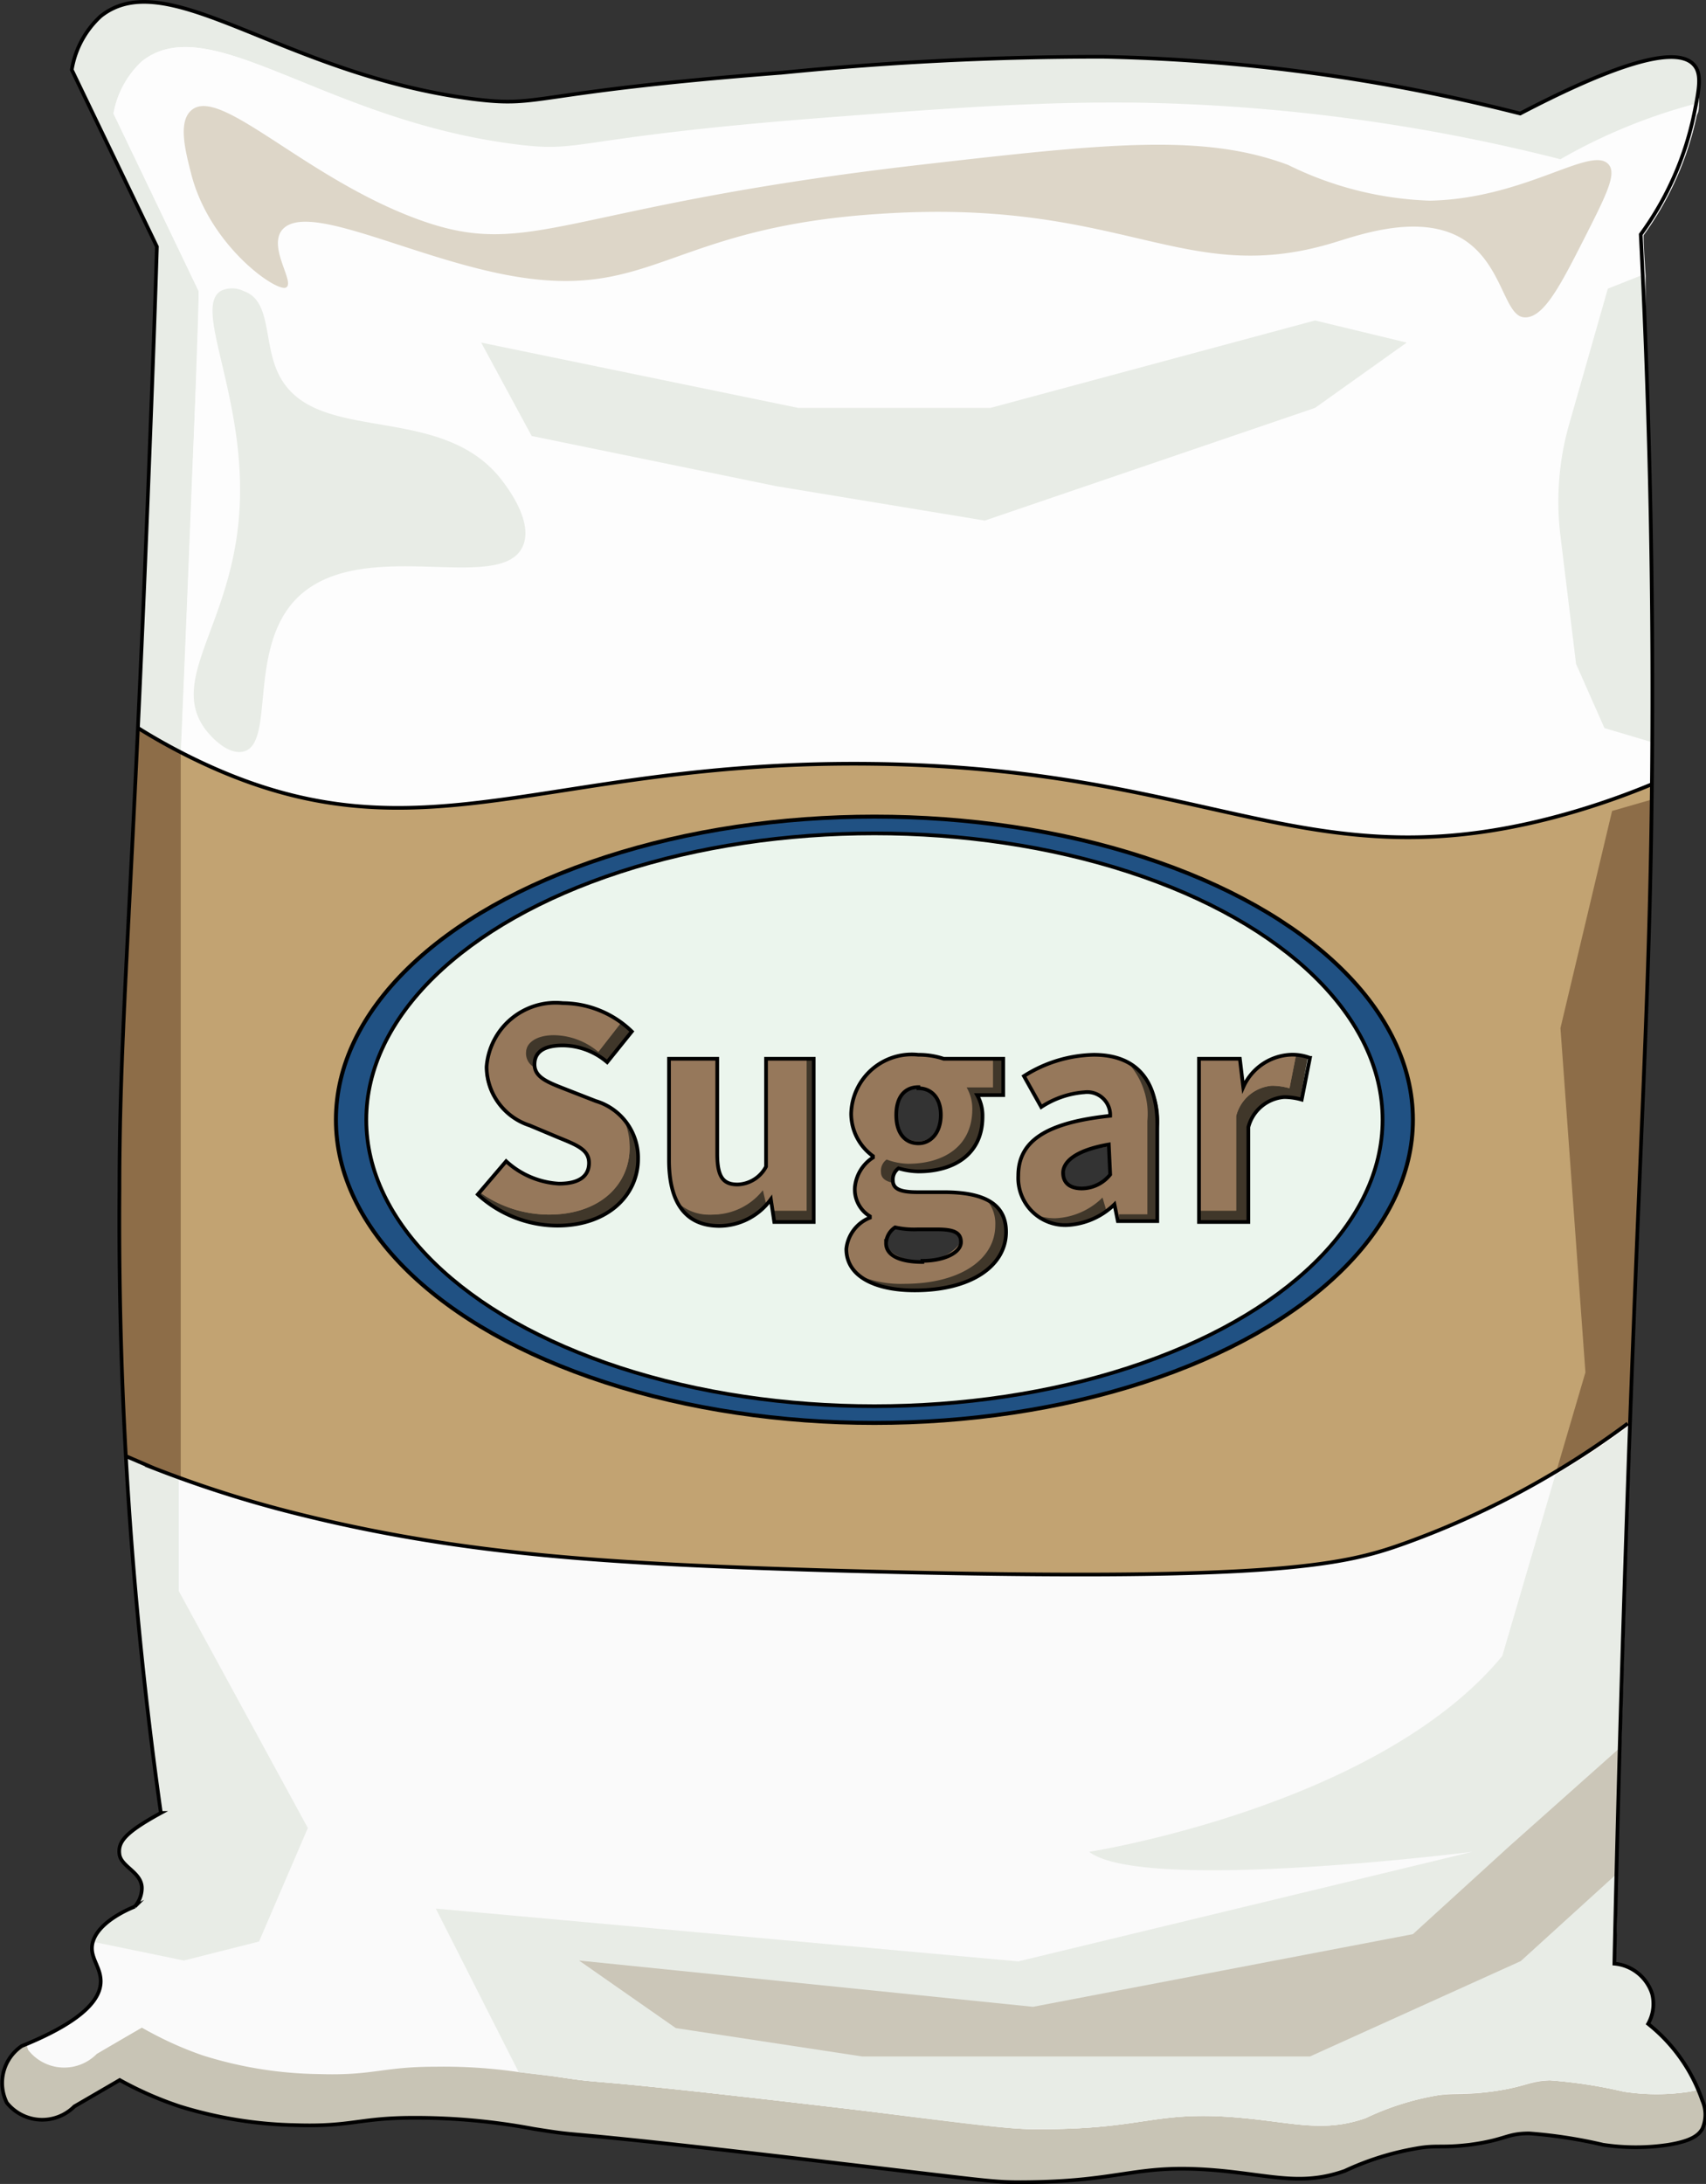 <svg xmlns="http://www.w3.org/2000/svg" viewBox="0 0 60.13 76.94"><rect x="0" y="0" width="60.13" height="76.94" fill="#333333" stroke="none"/><defs><style>.cls-1{fill:#fafafa;}.cls-2{fill:#c8c4b5;}.cls-3{fill:#fdfdfd;}.cls-4{fill:#e8ece6;}.cls-5{fill:#c2a372;}.cls-6{fill:#96785b;}.cls-7{fill:#40372a;}.cls-8{fill:#205183;}.cls-9{fill:#ebf5ed;}.cls-10{fill:#ddd6c8;}.cls-11{fill:#8d6d48;}.cls-12{fill:#cbc6b8;}.cls-13,.cls-14,.cls-15{fill:none;stroke:#000;stroke-miterlimit:10;}.cls-13{stroke-width:0.13px;}.cls-14{stroke-width:0.14px;}.cls-15{stroke-width:0.13px;}</style></defs><g id="Capa_2" data-name="Capa 2"><g id="Capa_1-2" data-name="Capa 1"><path class="cls-1" d="M60,75c-.14.24-.41.43-1.19.56a7.7,7.7,0,0,1-2.31,0,16.93,16.93,0,0,0-2.6-.4c-.81,0-.82.23-2.1.4-1,.12-1.16,0-1.88.13a9.89,9.89,0,0,0-2.52.79c-1.47.52-2.5.18-4.31,0-3.11-.3-3.42.39-7.11.4-1,0-1.16-.05-6.37-.66C18.73,74.93,21,75.35,18.81,75a22.48,22.48,0,0,0-4.24-.39c-1.9,0-2.18.32-4.12.26a14.66,14.66,0,0,1-4.11-.66,12.47,12.47,0,0,1-2.12-.93l-1.6.93a1.6,1.6,0,0,1-2.38-.13,1.57,1.57,0,0,1,.53-2c2.25-.91,2.77-1.69,2.78-2.26S3.1,69,3.28,68.39h0c.26-.74,1.44-1.18,1.46-1.19A1,1,0,0,0,5,66.56v0c0-.56-.73-.75-.79-1.19s.2-.77,1.46-1.46C5,59.22,4.65,55,4.44,51.3l1,.43.54.21.32.11h0c1,.35,2,.68,3.17,1l1,.26c5.83,1.46,11,1.77,18.58,2,15.78.45,18.31-.17,20.44-.93a30.38,30.38,0,0,0,7.91-4.24c0,.19,0,.39,0,.59-.25,7.11-.42,13.34-.53,18.45a1.54,1.54,0,0,1,1.33,1.06,1.43,1.43,0,0,1-.14,1.06A5.89,5.89,0,0,1,60,74,1.23,1.23,0,0,1,60,75Z"/><path class="cls-2" d="M60,75c-.14.24-.41.43-1.19.56a7.7,7.7,0,0,1-2.31,0,16.93,16.93,0,0,0-2.6-.4c-.81,0-.82.23-2.1.4-1,.12-1.16,0-1.88.13a9.89,9.89,0,0,0-2.52.79c-1.47.52-2.5.18-4.31,0-3.11-.3-3.42.39-7.11.4-1,0-1.16-.05-6.37-.66C18.73,74.93,21,75.35,18.81,75a22.48,22.48,0,0,0-4.24-.39c-1.9,0-2.18.32-4.12.26a14.66,14.66,0,0,1-4.11-.66,12.47,12.47,0,0,1-2.12-.93l-1.6.93a1.6,1.6,0,0,1-2.38-.13,1.57,1.57,0,0,1,.53-2L.94,72a.72.72,0,0,0,.09.2,1.61,1.61,0,0,0,2.39.13L5,71.43a12.27,12.27,0,0,0,2.13.93,14.19,14.19,0,0,0,4.11.66c1.93.06,2.21-.23,4.11-.26a21.69,21.69,0,0,1,4.25.4c2.16.33-.08-.09,10.75,1.19,5.21.62,5.35.67,6.37.66,3.69,0,4-.69,7.11-.39,1.8.17,2.84.51,4.3,0a9.59,9.59,0,0,1,2.52-.8c.73-.09.91,0,1.88-.13,1.29-.17,1.3-.36,2.1-.4a16.76,16.76,0,0,1,2.6.4,7.71,7.71,0,0,0,2.31,0l.29-.06c0,.11.08.21.11.32A1.23,1.23,0,0,1,60,75Z"/><path class="cls-1" d="M59.84,73.63l-.29.06a7.71,7.71,0,0,1-2.31,0,16.76,16.76,0,0,0-2.6-.4c-.8,0-.81.23-2.1.4-1,.12-1.15,0-1.88.13a9.59,9.59,0,0,0-2.52.8c-1.46.51-2.5.17-4.3,0-3.12-.3-3.42.39-7.11.39-1,0-1.16,0-6.37-.66-10.83-1.28-8.59-.86-10.75-1.19L18.28,73a18.35,18.35,0,0,0-2.92-.19c-1.9,0-2.18.32-4.11.26a14.19,14.19,0,0,1-4.11-.66A12.27,12.27,0,0,1,5,71.43l-1.59.93A1.61,1.61,0,0,1,1,72.23.72.72,0,0,1,.94,72c2.11-.88,2.6-1.64,2.61-2.19a1.16,1.16,0,0,0-.13-.56,1.23,1.23,0,0,1-.14-.89h0a2,2,0,0,1,.94-.94,3.41,3.41,0,0,1,.52-.25A1,1,0,0,0,5,66.56v0a1,1,0,0,0-.4-.66c-.18-.17-.36-.32-.39-.53s.17-.7,1.2-1.31l.26-.15c-.06-.41-.12-.82-.17-1.23-.55-4.16-.88-8-1.07-11.34l.94.39.1,0,.54.21.32.11h0c1,.35,2,.68,3.17,1l1,.26c5.83,1.46,11,1.77,18.58,2,15.78.45,18.31-.17,20.44-.93a30.56,30.56,0,0,0,7.91-4.24c0,.19,0,.39,0,.59-.25,7.11-.42,13.34-.53,18.45a1.54,1.54,0,0,1,1.33,1.06,1.43,1.43,0,0,1-.14,1.06A6.23,6.23,0,0,1,59.84,73.63Z"/><path class="cls-3" d="M59.88,2.91V3a1.36,1.36,0,0,1,0,.2.07.07,0,0,1,0,.05v.07l0,.14a.52.52,0,0,1,0,.11.5.5,0,0,1,0,.12c0,.11,0,.23-.07.36a11.09,11.09,0,0,1-1.88,4.24c0,.48.05,1,.07,1.43,0,.17,0,.34,0,.51L58,11.6c0,.22,0,.44,0,.65s0,.63,0,.94l0,1,0,.93,0,1.25,0,.51c0,.36,0,.71,0,1.07s0,.6,0,.9v0c0,.29,0,.59,0,.88s0,.58,0,.87,0,.43,0,.64,0,.62,0,.93V23c0,.83,0,1.63,0,2.41v1.44c0,.28,0,.54,0,.81a27.1,27.1,0,0,1-2.85,1c-9.17,2.64-12.48-1.57-24.63-1.72-11.52-.14-15.85,3.56-23.54,0l-.34-.16-.28-.14-.21-.11L6,26.3l-.2-.11-.23-.14-.68-.4,0-.6c.11-2.53.24-5.51.38-9.09.12-3.08.21-5.62.26-7.3l-3-6.23A3.28,3.28,0,0,1,3.55.57C5.92-1.31,9.92,2.62,16.69,3.49c2.48.31,1.81-.23,10.88-.93A113,113,0,0,1,38.87,2,64.75,64.75,0,0,1,53.58,4C56.3,2.58,59,1.47,59.71,2.29A.88.88,0,0,1,59.88,2.91Z"/><path class="cls-4" d="M59.88,2.91V3a1.36,1.36,0,0,1,0,.2.07.07,0,0,1,0,.05v.07l0,.14a.52.52,0,0,1,0,.11.5.5,0,0,1,0,.12,19.57,19.57,0,0,0-4.74,2,64.75,64.75,0,0,0-14.71-2c-3.62-.06-7,.2-11.3.53-9.07.7-8.4,1.25-10.88.93C11.38,4.22,7.38.28,5,2.16A3.31,3.31,0,0,0,4,4L7,10.26c0,1.67-.14,4.21-.26,7.29-.14,3.51-.26,6.45-.37,9L6,26.3l-.2-.11-.23-.14-.68-.4,0-.6c.11-2.53.24-5.51.38-9.09.12-3.08.21-5.62.26-7.3l-3-6.23A3.28,3.28,0,0,1,3.55.57C5.92-1.31,9.92,2.62,16.69,3.49c2.48.31,1.81-.23,10.88-.93A113,113,0,0,1,38.87,2,64.75,64.75,0,0,1,53.58,4C56.3,2.58,59,1.47,59.71,2.29A.88.88,0,0,1,59.88,2.91Z"/><path class="cls-3" d="M59.71,4a11.09,11.09,0,0,1-1.88,4.24c0,.48.05,1,.07,1.43.28,6.22.36,11.75.33,16.46v.69c0,.28,0,.54,0,.81a27.1,27.1,0,0,1-2.85,1c-9.17,2.64-12.48-1.57-24.63-1.72-11.52-.14-15.85,3.56-23.54,0l-.83-.41c.11-2.5.23-5.44.37-8.95.12-3.08.21-5.62.26-7.29L4,4A3.31,3.31,0,0,1,5,2.16C7.38.28,11.38,4.22,18.15,5.08,20.63,5.4,20,4.85,29,4.15c4.32-.33,7.68-.59,11.3-.53A64.75,64.75,0,0,1,55,5.61a19.57,19.57,0,0,1,4.74-1.95C59.76,3.77,59.74,3.89,59.71,4Z"/><path class="cls-5" d="M55.37,28.63c-9.17,2.64-12.48-1.57-24.63-1.72-11.52-.14-15.85,3.56-23.54,0l-.34-.16-.28-.14-.21-.11L6,26.3l-.2-.11-.23-.14-.68-.4c-.38,8.48-.61,11.8-.65,16.19,0,2.6,0,5.78.22,9.46l1,.43.89.33c1,.35,2,.68,3.17,1l1,.26c5.83,1.46,11,1.77,18.58,2,15.78.45,18.31-.17,20.44-.93a30.7,30.7,0,0,0,5.25-2.47c.48-.29.94-.57,1.36-.85l.56-.39,0,0,.17-.12.18-.13.18-.13.17-.13c.39-10.67.68-15.14.76-22,0-.17,0-.35,0-.52A27.1,27.1,0,0,1,55.37,28.63ZM30.82,50.13c-10.48,0-19-4.78-19-10.68s8.49-10.68,19-10.68,19,4.78,19,10.68S41.31,50.13,30.82,50.13Z"/><path class="cls-6" d="M46.14,37.27l-.29,1.47a2.31,2.31,0,0,0-.62-.09A1.42,1.42,0,0,0,44,39.71v3.34H42.26V37.3h1.39l.12,1h0a1.93,1.93,0,0,1,1.63-1.14A1.7,1.7,0,0,1,46.14,37.27Z"/><path class="cls-7" d="M46.14,37.27l-.29,1.47a2.31,2.31,0,0,0-.62-.09A1.42,1.42,0,0,0,44,39.71v3.34H42.26v-.4h1.31V39.32a1.42,1.42,0,0,1,1.26-1.07,2.31,2.31,0,0,1,.62.09l.23-1.17A1.37,1.37,0,0,1,46.14,37.27Z"/><path class="cls-6" d="M45.68,37.17l-.23,1.17a2.31,2.31,0,0,0-.62-.09,1.42,1.42,0,0,0-1.26,1.07v3.33H42.26V37.3h1.39l0,.21.09.79h0a1.93,1.93,0,0,1,1.63-1.14Z"/><path class="cls-8" d="M30.82,28.77c-10.48,0-19,4.78-19,10.68s8.49,10.68,19,10.68,19-4.78,19-10.68S41.31,28.77,30.82,28.77Zm0,20.77c-9.89,0-17.91-4.52-17.91-10.09s8-10.09,17.91-10.09,17.92,4.52,17.92,10.09S40.72,49.54,30.82,49.54Z"/><path class="cls-9" d="M30.82,29.36c-9.89,0-17.91,4.52-17.91,10.09s8,10.09,17.91,10.09S48.74,45,48.74,39.45,40.72,29.36,30.82,29.36ZM19.61,43.19a4.18,4.18,0,0,1-2.8-1.1l1-1.17a3,3,0,0,0,1.86.79c.71,0,1.06-.28,1.06-.73s-.43-.63-1.09-.9l-1-.42a2.19,2.19,0,0,1-1.52-2.06,2.44,2.44,0,0,1,2.69-2.25,3.52,3.52,0,0,1,2.43,1l-.87,1.08a2.45,2.45,0,0,0-1.56-.59c-.59,0-1,.24-1,.67s.5.64,1.16.9l1,.39a2.09,2.09,0,0,1,1.5,2.05C22.46,42.1,21.41,43.19,19.61,43.19Zm9.08-.14H27.3l-.12-.8h0a2.26,2.26,0,0,1-1.81.94c-1.25,0-1.78-.89-1.78-2.32V37.3h1.7v3.35c0,.83.22,1.08.72,1.08a1.18,1.18,0,0,0,1-.63V37.3h1.7Zm3.55,2.44c-1.34,0-2.41-.43-2.41-1.46a1.33,1.33,0,0,1,.82-1.15v-.05a1.11,1.11,0,0,1-.53-1,1.4,1.4,0,0,1,.64-1.07v-.05A1.85,1.85,0,0,1,30,39.24a2.14,2.14,0,0,1,2.38-2.08,2.77,2.77,0,0,1,.89.14h2.1v1.24h-.92a1.47,1.47,0,0,1,.19.76c0,1.32-1,1.93-2.26,1.93a2.66,2.66,0,0,1-.7-.11.48.48,0,0,0-.2.42c0,.29.23.43.86.43h.93c1.41,0,2.2.43,2.2,1.46C35.46,44.62,34.21,45.49,32.24,45.49Zm8.59-2.44H39.44l-.12-.59h0a2.58,2.58,0,0,1-1.68.73,1.66,1.66,0,0,1-1.71-1.74c0-1.21,1-1.87,3.24-2.11a.81.81,0,0,0-.91-.83A3.25,3.25,0,0,0,36.7,39l-.61-1.12a4.75,4.75,0,0,1,2.46-.75c1.47,0,2.28.84,2.28,2.6Zm5-4.31a2.31,2.31,0,0,0-.62-.09A1.42,1.42,0,0,0,44,39.71v3.34H42.26V37.3h1.39l.12,1h0a1.93,1.93,0,0,1,1.63-1.14,1.7,1.7,0,0,1,.69.11Z"/><path class="cls-6" d="M40.83,39.76v3.29H39.44l-.12-.59h0a2.58,2.58,0,0,1-1.68.73,1.66,1.66,0,0,1-1.71-1.74c0-1.21,1-1.87,3.24-2.11a.81.81,0,0,0-.91-.83A3.25,3.25,0,0,0,36.7,39l-.61-1.12a4.75,4.75,0,0,1,2.46-.75C40,37.16,40.83,38,40.83,39.76Zm-1.7,1.62v-1c-1.21.16-1.61.51-1.61,1s.26.55.66.55A1.31,1.31,0,0,0,39.13,41.38Z"/><path class="cls-6" d="M39.7,37.39a2.71,2.71,0,0,0-1.15-.23,4.75,4.75,0,0,0-2.46.75l.41.75.2.37a3.25,3.25,0,0,1,1.52-.52,1.23,1.23,0,0,1,.35.05.77.77,0,0,1,.56.78c-2.28.24-3.24.9-3.24,2.11a1.77,1.77,0,0,0,.54,1.31,1.94,1.94,0,0,0,.78.16,2.52,2.52,0,0,0,1.67-.73h0l.1.48.26-.21h0l.07.32h1V39.49A2.68,2.68,0,0,0,39.7,37.39Zm-.57,4a1.31,1.31,0,0,1-1,.49.62.62,0,0,1-.6-.28.6.6,0,0,1-.06-.27c0-.39.31-.7,1.21-.88l.4-.07Z"/><path class="cls-7" d="M39,42.67a2.36,2.36,0,0,1-1.42.52,1.72,1.72,0,0,1-1.17-.43,1.94,1.94,0,0,0,.78.16,2.52,2.52,0,0,0,1.67-.73h0Z"/><path class="cls-7" d="M40.83,39.76v3.29H39.44l0-.27h1V39.49a2.68,2.68,0,0,0-.73-2.1A2.37,2.37,0,0,1,40.83,39.76Z"/><path class="cls-6" d="M35.36,37.3v1.24h-.92a1.47,1.47,0,0,1,.19.76c0,1.32-1,1.93-2.26,1.93a2.66,2.66,0,0,1-.7-.11.48.48,0,0,0-.2.42c0,.29.23.43.86.43h.93c1.41,0,2.2.43,2.2,1.46,0,1.19-1.25,2.06-3.22,2.06-1.34,0-2.41-.43-2.41-1.46a1.33,1.33,0,0,1,.82-1.15v-.05a1.11,1.11,0,0,1-.53-1,1.4,1.4,0,0,1,.64-1.07v-.05A1.85,1.85,0,0,1,30,39.24a2.14,2.14,0,0,1,2.38-2.08,2.77,2.77,0,0,1,.89.14Zm-1.54,6.42c0-.37-.31-.45-.87-.45h-.6a3.19,3.19,0,0,1-.81-.07.72.72,0,0,0-.31.56c0,.44.51.66,1.28.66S33.82,44.11,33.82,43.72Zm-.66-4.48c0-.62-.34-.94-.79-.94s-.79.32-.79.94.34,1,.79,1S33.16,39.87,33.16,39.24Z"/><path class="cls-6" d="M34.7,42.21A3.46,3.46,0,0,0,33.26,42h-.93c-.53,0-.78-.1-.84-.3-.3-.06-.42-.19-.42-.39a.49.49,0,0,1,.2-.43A2.31,2.31,0,0,0,32,41c1.26,0,2.27-.61,2.27-1.93a1.49,1.49,0,0,0-.2-.76H35v-1H33.26a2.77,2.77,0,0,0-.89-.14A2.14,2.14,0,0,0,30,39.24a1.85,1.85,0,0,0,.77,1.49v.05a1.4,1.4,0,0,0-.64,1.07,1.11,1.11,0,0,0,.53,1v.05A1.33,1.33,0,0,0,29.83,44a1.13,1.13,0,0,0,.39.89,3.75,3.75,0,0,0,1.62.31c2,0,3.22-.87,3.22-2.07A1.28,1.28,0,0,0,34.7,42.21Zm-1.54-3c0,.63-.34,1-.79,1a.72.72,0,0,1-.6-.29,1.11,1.11,0,0,1-.19-.67c0-.62.34-.94.79-.94l.21,0A.83.83,0,0,1,33.16,39.24Zm-.65,5.18a1.47,1.47,0,0,1-1.19-.37.5.5,0,0,1-.09-.29.72.72,0,0,1,.31-.56,3.19,3.19,0,0,0,.81.07H33a2.81,2.81,0,0,1,.45,0c.28.05.42.17.42.42S33.28,44.42,32.51,44.42Z"/><path class="cls-7" d="M35.36,38.54h-.92a1.47,1.47,0,0,1,.19.76c0,1.32-1,1.93-2.26,1.93a2.66,2.66,0,0,1-.7-.11.48.48,0,0,0-.2.42.27.27,0,0,0,0,.13c-.3-.06-.42-.19-.42-.39a.49.49,0,0,1,.2-.43A2.31,2.31,0,0,0,32,41c1.26,0,2.27-.61,2.27-1.93a1.49,1.49,0,0,0-.2-.76H35v-1h.39Z"/><path class="cls-7" d="M35.46,43.43c0,1.19-1.25,2.06-3.22,2.06a3.06,3.06,0,0,1-2-.57,3.75,3.75,0,0,0,1.62.31c2,0,3.22-.87,3.22-2.07a1.28,1.28,0,0,0-.36-.95A1.23,1.23,0,0,1,35.46,43.43Z"/><path class="cls-6" d="M28.69,37.3v5.75H27.3l-.12-.8h0a2.26,2.26,0,0,1-1.81.94c-1.25,0-1.78-.89-1.78-2.32V37.3h1.7v3.35c0,.83.22,1.08.72,1.08a1.18,1.18,0,0,0,1-.63V37.3Z"/><path class="cls-7" d="M27,42.41a2.18,2.18,0,0,1-1.67.78,1.53,1.53,0,0,1-1.51-.89,1.6,1.6,0,0,0,1.25.49,2.25,2.25,0,0,0,1.8-.94h0Z"/><polygon class="cls-7" points="28.69 37.3 28.69 43.05 27.3 43.05 27.24 42.65 28.43 42.65 28.43 37.3 28.69 37.3"/><path class="cls-6" d="M28.43,37.3v5.35H27.24l-.06-.4h0l-.14.16-.09-.56h0a2.25,2.25,0,0,1-1.8.94,1.6,1.6,0,0,1-1.25-.49,3.17,3.17,0,0,1-.27-1.43V37.3h1.7v3.35a2.47,2.47,0,0,0,.06.6.59.59,0,0,0,.66.48,1.18,1.18,0,0,0,1-.63V37.3Z"/><path class="cls-6" d="M22.24,36.34l-.87,1.08a2.45,2.45,0,0,0-1.56-.59c-.59,0-1,.24-1,.67s.5.64,1.16.9l1,.39a2.09,2.09,0,0,1,1.5,2.05c0,1.26-1.05,2.35-2.85,2.35a4.18,4.18,0,0,1-2.8-1.1l1-1.17a3,3,0,0,0,1.86.79c.71,0,1.06-.28,1.06-.73s-.43-.63-1.09-.9l-1-.42a2.19,2.19,0,0,1-1.52-2.06,2.44,2.44,0,0,1,2.69-2.25A3.52,3.52,0,0,1,22.24,36.34Z"/><path class="cls-7" d="M22.46,40.84c0,1.26-1.05,2.35-2.85,2.35a4.18,4.18,0,0,1-2.8-1.1l.09-.1a4.19,4.19,0,0,0,2.45.8c1.8,0,2.84-1.09,2.84-2.34a2.21,2.21,0,0,0-.2-1A2,2,0,0,1,22.46,40.84Z"/><path class="cls-7" d="M22.24,36.34l-.87,1.08a2.45,2.45,0,0,0-1.56-.59c-.59,0-1,.24-1,.67a.28.28,0,0,0,0,.09.56.56,0,0,1-.27-.48c0-.43.37-.68,1-.68a2.47,2.47,0,0,1,1.57.59l.78-1Z"/><path class="cls-6" d="M22.19,40.45c0,1.25-1,2.34-2.84,2.34A4.19,4.19,0,0,1,16.9,42l.89-1.07a3,3,0,0,0,1.86.79c.71,0,1.06-.28,1.06-.73a.59.59,0,0,0-.28-.51,4.1,4.1,0,0,0-.81-.39l-1-.42a2.43,2.43,0,0,1-1.31-1.12,2.1,2.1,0,0,1-.21-.94,2.44,2.44,0,0,1,2.69-2.25,3.5,3.5,0,0,1,2.08.7l-.78,1a2.47,2.47,0,0,0-1.57-.59c-.59,0-1,.25-1,.68a.56.56,0,0,0,.27.48c0,.4.53.56,1.15.81l1,.39a2.63,2.63,0,0,1,1,.69A2.21,2.21,0,0,1,22.19,40.45Z"/><path class="cls-4" d="M8.6,10.26c1,.35.66,1.89,1.26,3,1.32,2.47,5.78.85,7.89,3.74.23.31,1.05,1.44.67,2.26-.81,1.72-5.75-.47-8,1.86-1.7,1.79-.71,5.1-1.85,5.36-.5.11-1.08-.43-1.38-.85-1.18-1.72.87-3.57,1.22-7.27.4-4.19-1.68-7.53-.61-8.12A.93.93,0,0,1,8.6,10.26Z"/><path class="cls-10" d="M6.74,3.89c1-.9,4,2.38,8,3.84s5-.46,17.66-1.92c6.62-.76,10-1.12,13,0A12.17,12.17,0,0,0,50.4,7.07c3.39-.07,5.73-2,6.31-1.26.27.34-.11,1.09-.87,2.59-.84,1.65-1.44,2.83-2.12,2.78s-.75-1.74-2-2.65c-1.49-1.08-3.76-.27-4.65,0-5.34,1.65-7.43-1.56-16-1C23.46,8,23,10.71,17.72,9.66c-3.45-.69-7-2.6-7.8-1.53-.45.64.49,1.83.16,2s-2.69-1.46-3.34-4C6.53,5.31,6.27,4.3,6.74,3.89Z"/><path class="cls-4" d="M58.23,26.15l-1.68-.5-1-2.26L55,18.88a9.93,9.93,0,0,1,.3-3.91l1.37-4.8,1.21-.48C58.18,15.91,58.26,21.44,58.23,26.15Z"/><path class="cls-4" d="M10.85,64.4l-1.72,4-2.65.67-3.2-.66h0c.26-.74,1.44-1.18,1.46-1.19A1,1,0,0,0,5,66.56v0c0-.56-.73-.75-.79-1.19s.2-.77,1.46-1.46C5,59.22,4.65,55,4.44,51.3l1,.43.54.21.32.11h0v4Z"/><path class="cls-11" d="M6.37,26.5V52.06l-.89-.33-1-.43c-.2-3.68-.25-6.86-.22-9.46,0-4.39.27-7.71.65-16.19l.68.4.23.14.2.11Z"/><path class="cls-11" d="M58.21,28.17c-.08,6.83-.37,11.3-.76,22l-.17.13-.18.13-.18.13-.17.12,0,0-.56.39c-.42.28-.88.56-1.36.85l1.05-3.57L55,36.22l1.82-7.65Z"/><path class="cls-4" d="M59.84,73.63l-.29.06a7.71,7.71,0,0,1-2.31,0,16.76,16.76,0,0,0-2.6-.4c-.8,0-.81.23-2.1.4-1,.12-1.15,0-1.88.13a9.59,9.59,0,0,0-2.52.8c-1.46.51-2.5.17-4.3,0-3.12-.3-3.42.39-7.11.39-1,0-1.16,0-6.37-.66-10.83-1.28-8.59-.86-10.75-1.19L18.28,73l-2.92-5.76,20.53,1.86,16-3.86s-11.6,1.46-13.5,0c0,0,10.18-1.59,14.56-6.9l1.87-6.38a30.63,30.63,0,0,0,2.66-1.77c0,.19,0,.39,0,.59-.14,3.89-.25,7.52-.34,10.85Q57,63.88,57,66c0,1.12,0,2.19-.07,3.22a1.54,1.54,0,0,1,1.33,1.06,1.43,1.43,0,0,1-.14,1.06A6.23,6.23,0,0,1,59.84,73.63Z"/><path class="cls-12" d="M57.09,61.58Q57,63.88,57,66l-3.4,3.09-7.43,3.36H30.39l-6.57-1-3.41-2.38,16,1.63L49.8,68.14l3.38-3.08Z"/><polygon class="cls-4" points="16.96 12.07 28.13 14.37 34.91 14.37 46.35 11.29 49.58 12.07 46.35 14.37 34.71 18.34 27.37 17.13 18.74 15.36 16.96 12.07"/><path class="cls-13" d="M3.55.57C5.92-1.31,9.92,2.62,16.69,3.49c2.48.31,1.81-.23,10.88-.93A113,113,0,0,1,38.87,2,64.75,64.75,0,0,1,53.58,4C56.3,2.58,59,1.47,59.71,2.29c.28.32.18.84,0,1.73a10.94,10.94,0,0,1-1.88,4.24c.36,7.12.44,13.38.4,18.58-.06,7.76-.38,12.1-.8,23.89-.25,7.11-.42,13.33-.53,18.45a1.54,1.54,0,0,1,1.33,1.06,1.43,1.43,0,0,1-.14,1.06A5.89,5.89,0,0,1,60,74a1.23,1.23,0,0,1,0,1c-.14.24-.41.43-1.19.56a7.7,7.7,0,0,1-2.31,0,16.93,16.93,0,0,0-2.6-.4c-.81,0-.82.23-2.1.4-1,.12-1.16,0-1.88.13a9.89,9.89,0,0,0-2.52.79c-1.47.52-2.5.18-4.31,0-3.11-.3-3.42.39-7.11.4-1,0-1.16-.05-6.37-.66C18.73,74.93,21,75.35,18.81,75a22.48,22.48,0,0,0-4.24-.39c-1.9,0-2.18.32-4.12.26a14.74,14.74,0,0,1-4.11-.66,12.47,12.47,0,0,1-2.12-.93l-1.6.93a1.6,1.6,0,0,1-2.38-.13,1.57,1.57,0,0,1,.53-2c2.25-.91,2.77-1.69,2.78-2.26s-.46-.9-.26-1.46c.26-.74,1.44-1.18,1.46-1.19h0A1,1,0,0,0,5,66.52c0-.56-.73-.75-.79-1.19s.2-.77,1.46-1.46a149.18,149.18,0,0,1-1.46-22c0-5.76.44-9.69,1.06-25.88.12-3.09.21-5.62.26-7.3l-3-6.23A3.28,3.28,0,0,1,3.55.57Z"/><path class="cls-13" d="M4.87,25.65A21.16,21.16,0,0,0,7.2,26.91c7.69,3.56,12-.14,23.54,0,12.15.15,15.46,4.36,24.63,1.72a27.1,27.1,0,0,0,2.85-1"/><path class="cls-13" d="M4.44,51.3l1,.43a41.49,41.49,0,0,0,5,1.59c5.83,1.46,11,1.77,18.58,2,15.78.45,18.31-.17,20.44-.93a30.38,30.38,0,0,0,7.91-4.24"/><ellipse class="cls-14" cx="30.82" cy="39.45" rx="18.98" ry="10.68"/><ellipse class="cls-15" cx="30.82" cy="39.45" rx="17.91" ry="10.09"/><path class="cls-13" d="M21,38.79l-1-.39c-.66-.26-1.16-.43-1.16-.9s.38-.67,1-.67a2.45,2.45,0,0,1,1.56.59l.87-1.08a3.52,3.52,0,0,0-2.43-1,2.44,2.44,0,0,0-2.69,2.25,2.19,2.19,0,0,0,1.52,2.06l1,.42c.66.27,1.09.43,1.09.9s-.35.73-1.06.73a3,3,0,0,1-1.86-.79l-1,1.17a4.18,4.18,0,0,0,2.8,1.1c1.8,0,2.85-1.09,2.85-2.35A2.09,2.09,0,0,0,21,38.79Z"/><path class="cls-13" d="M27,41.1a1.18,1.18,0,0,1-1,.63c-.5,0-.72-.25-.72-1.08V37.3h-1.7v3.57c0,1.43.53,2.32,1.78,2.32a2.26,2.26,0,0,0,1.81-.94h0l.12.8h1.39V37.3H27Z"/><path class="cls-13" d="M33.26,42h-.93c-.63,0-.86-.13-.86-.42a.48.48,0,0,1,.2-.42,2.66,2.66,0,0,0,.7.11c1.26,0,2.26-.61,2.26-1.93a1.47,1.47,0,0,0-.19-.76h.92V37.3h-2.1a2.77,2.77,0,0,0-.89-.14A2.14,2.14,0,0,0,30,39.24a1.85,1.85,0,0,0,.77,1.49v.05a1.4,1.4,0,0,0-.64,1.07,1.11,1.11,0,0,0,.53,1v.05A1.33,1.33,0,0,0,29.83,44c0,1,1.07,1.46,2.41,1.46,2,0,3.22-.87,3.22-2.06C35.46,42.4,34.67,42,33.26,42Zm-.89-3.66c.45,0,.79.33.79.94s-.34,1-.79,1-.78-.33-.78-1S31.92,38.3,32.37,38.3Zm.14,6.12c-.77,0-1.28-.22-1.28-.66a.71.71,0,0,1,.32-.56,3.05,3.05,0,0,0,.8.07H33c.56,0,.87.08.87.45S33.28,44.42,32.51,44.42Z"/><path class="cls-13" d="M38.55,37.16a4.75,4.75,0,0,0-2.46.75L36.7,39a3.21,3.21,0,0,1,1.52-.52.81.81,0,0,1,.91.83c-2.28.24-3.24.9-3.24,2.11a1.66,1.66,0,0,0,1.71,1.74,2.58,2.58,0,0,0,1.68-.73h0l.12.59h1.39V39.76C40.83,38,40,37.16,38.55,37.16Zm.58,4.22a1.29,1.29,0,0,1-1,.49c-.4,0-.66-.18-.66-.55s.4-.79,1.61-1Z"/><path class="cls-13" d="M45.45,37.16a1.93,1.93,0,0,0-1.63,1.14h0l-.12-1H42.26v5.75H44V39.71a1.42,1.42,0,0,1,1.26-1.06,2.31,2.31,0,0,1,.62.09l.29-1.47A1.7,1.7,0,0,0,45.45,37.16Z"/></g></g></svg>